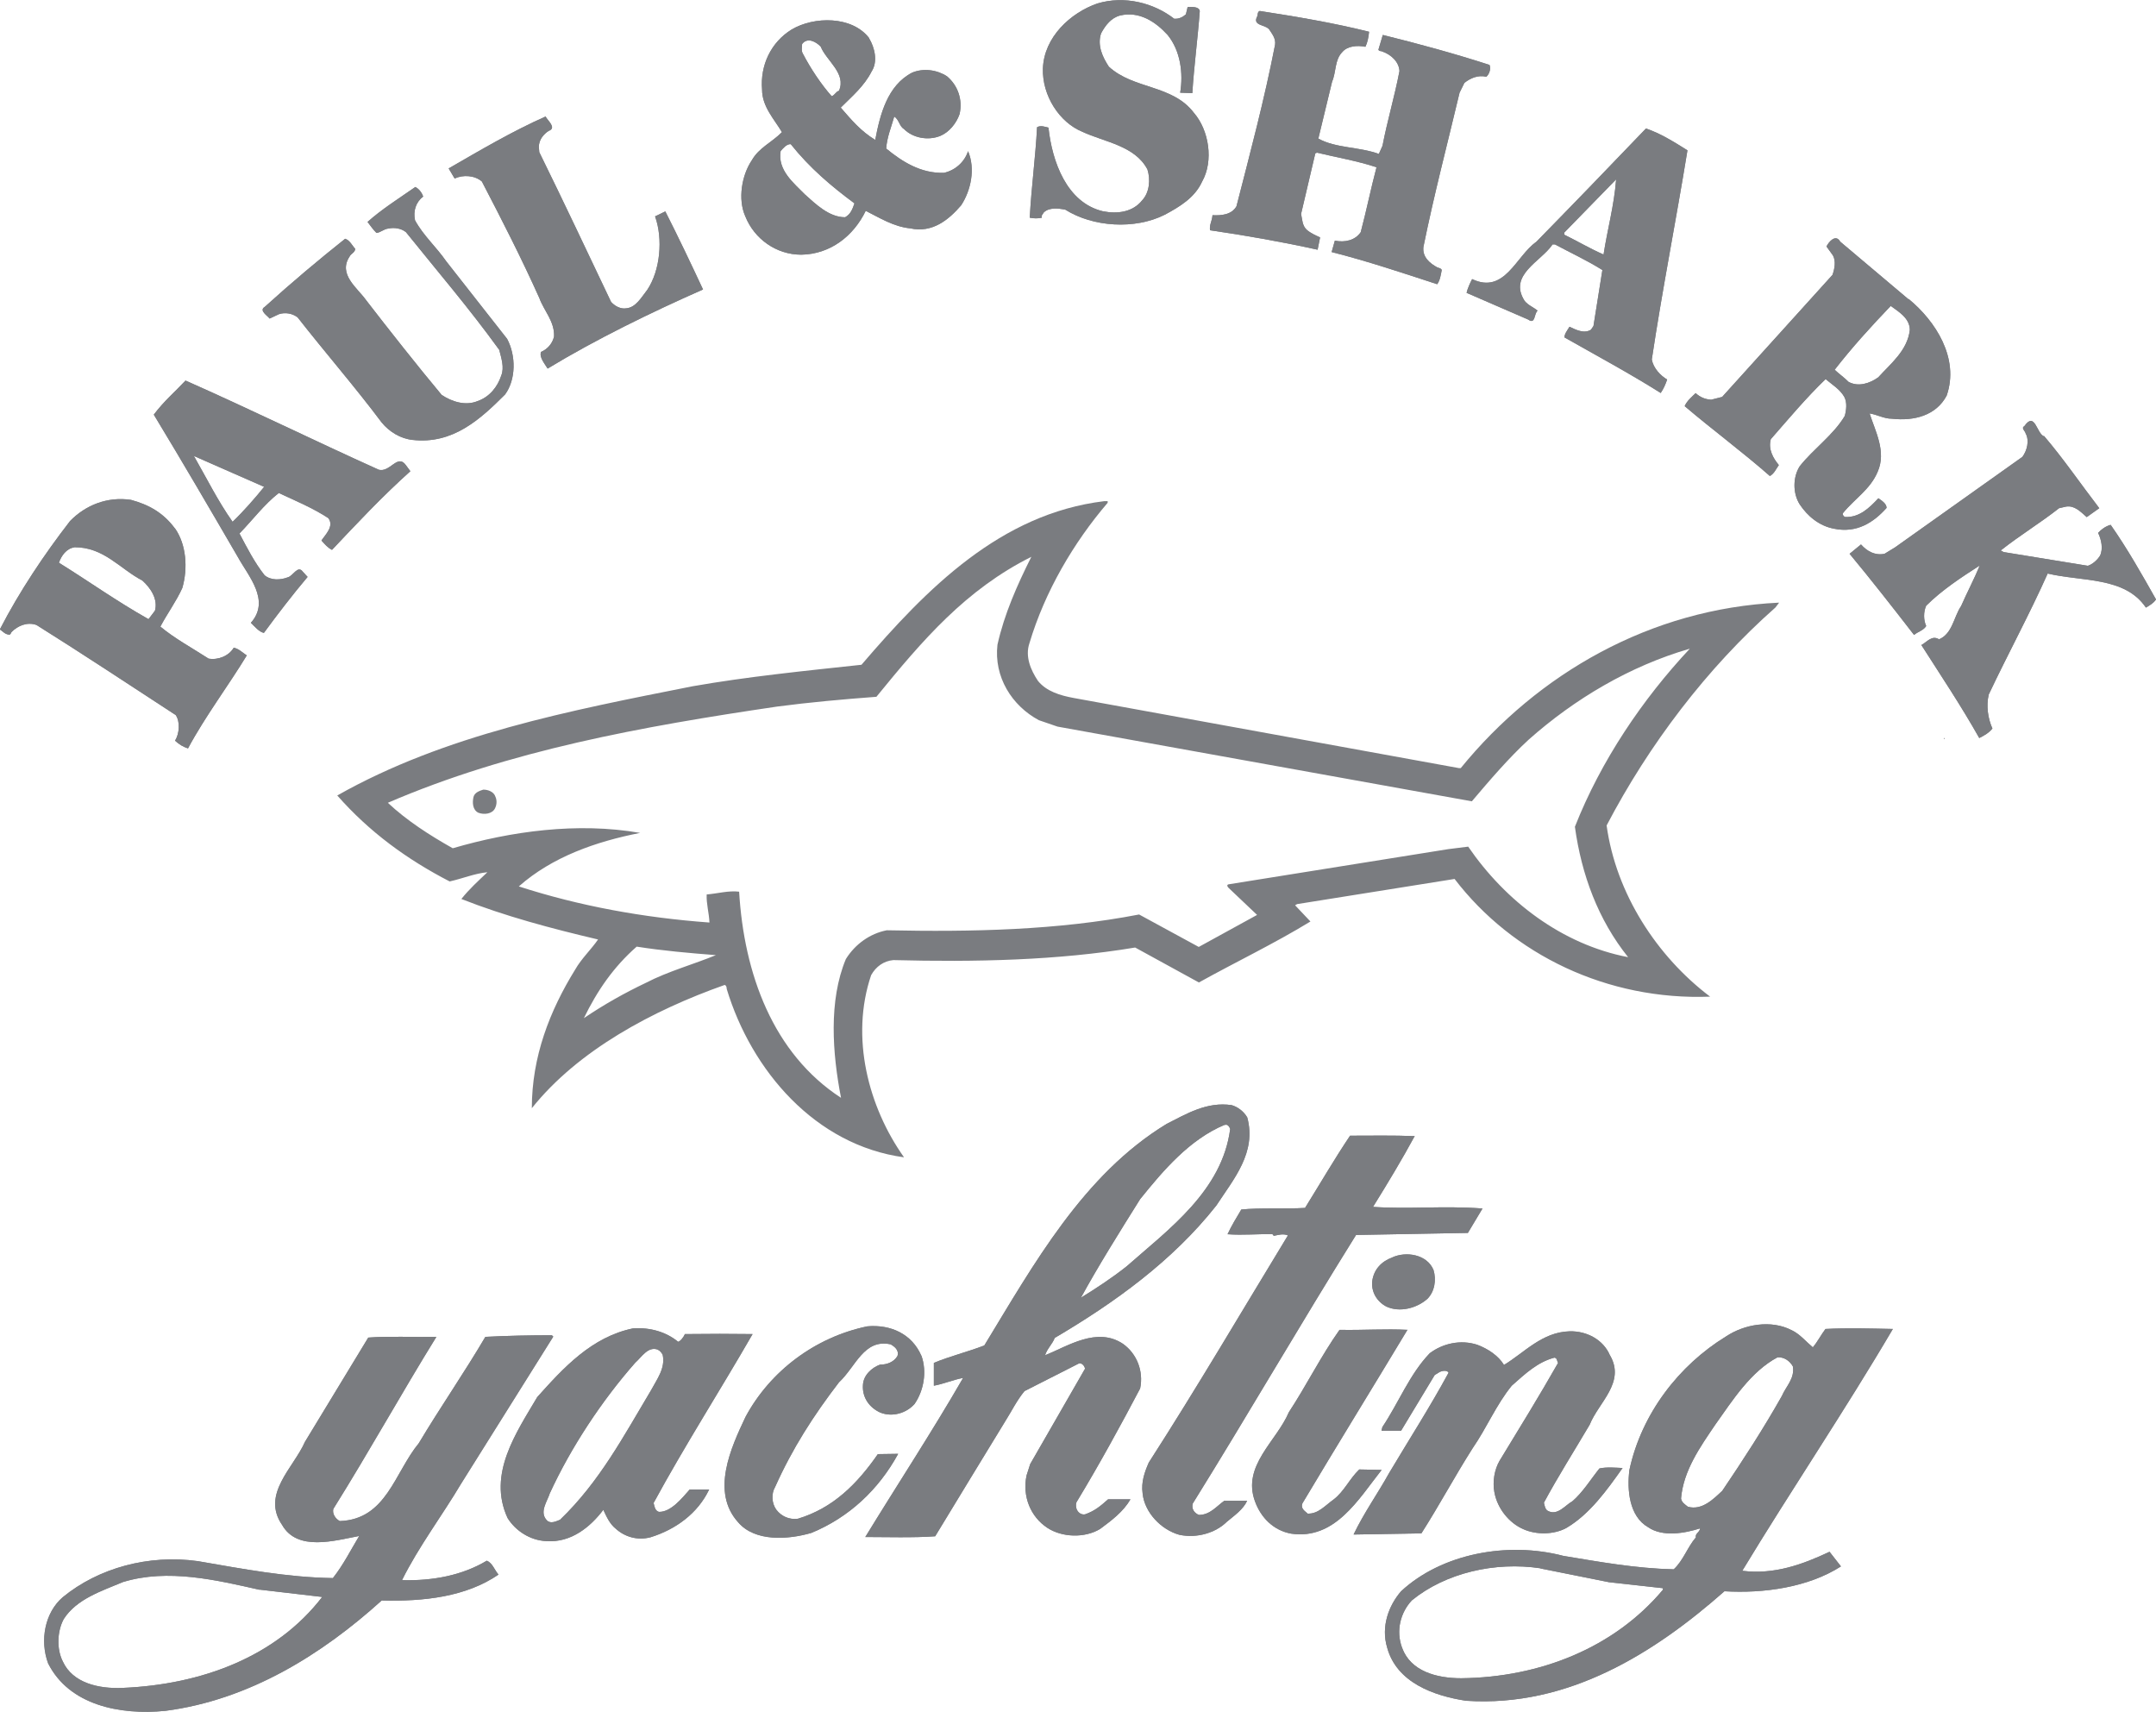 <svg xmlns="http://www.w3.org/2000/svg" id="Livello_2" viewBox="0 0 147.48 117.08"><defs><style>.cls-1{fill:#7a7c80;}</style></defs><g id="Livello_1-2"><path class="cls-1" d="m80.32,1.28c.31.03.59-.11.8-.3l.12-.5c.28,0,.78-.05.83.28-.14,1.89-.39,3.72-.51,5.61l-.83-.03c.22-1.33.02-2.87-.86-3.95-.83-.91-1.94-1.64-3.25-1.33-.61.16-1,.66-1.3,1.22-.28.83.11,1.64.53,2.28,1.69,1.56,4.35,1.22,5.82,3.16,1.03,1.19,1.36,3.28.56,4.7-.5,1.1-1.53,1.72-2.56,2.27-2.05,1.03-4.91.84-6.8-.35-.47-.09-1.1-.17-1.47.19-.05.11-.19.19-.13.36-.25.06-.56.06-.83,0,.11-2.08.39-4.11.5-6.19.25-.14.53-.03.78.03.25,2.33,1.25,5.13,3.72,5.72,1,.2,2.05.06,2.69-.75.5-.53.58-1.42.36-2.11-.86-1.63-2.91-1.86-4.46-2.58-1.56-.64-2.75-2.47-2.69-4.33.08-2.14,1.88-3.8,3.72-4.44,1.85-.56,3.86-.05,5.27,1.05h0Z"></path><path class="cls-1" d="m80.32,1.28c.31.03.59-.11.8-.3l.12-.5c.28,0,.78-.05.83.28-.14,1.89-.39,3.72-.51,5.61l-.83-.03c.22-1.33.02-2.87-.86-3.95-.83-.91-1.94-1.64-3.25-1.33-.61.16-1,.66-1.3,1.22-.28.83.11,1.64.53,2.28,1.69,1.56,4.35,1.22,5.82,3.16,1.03,1.19,1.36,3.28.56,4.7-.5,1.1-1.53,1.72-2.56,2.27-2.05,1.03-4.91.84-6.8-.35-.47-.09-1.1-.17-1.47.19-.05.11-.19.19-.13.36-.25.06-.56.06-.83,0,.11-2.08.39-4.11.5-6.19.25-.14.53-.03.78.03.25,2.33,1.25,5.13,3.72,5.72,1,.2,2.05.06,2.69-.75.5-.53.58-1.42.36-2.11-.86-1.63-2.91-1.86-4.46-2.58-1.56-.64-2.75-2.47-2.69-4.33.08-2.14,1.88-3.8,3.72-4.44,1.85-.56,3.86-.05,5.27,1.05h0Z"></path><path class="cls-1" d="m93.65,2.17c-.03.36-.11.75-.25,1.03-.56-.11-1.23-.06-1.58.36-.53.53-.41,1.36-.7,2.03l-.94,3.89c1.22.67,2.78.55,4.14,1.05l.25-.56c.33-1.72.83-3.38,1.16-5.11-.03-.63-.58-1.13-1.16-1.33-.09-.06-.22,0-.28-.13l.3-1.01c2.47.61,4.92,1.28,7.3,2.05.12.31-.05.67-.22.81-.58-.14-1.11.11-1.5.42l-.33.67c-.83,3.5-1.75,6.99-2.47,10.54-.09.7.44,1.14.97,1.42.11.03.25.06.28.17-.06.33-.12.72-.31.97-2.39-.78-4.77-1.58-7.22-2.2l.22-.78c.69.14,1.39-.02,1.77-.58.39-1.47.69-2.97,1.08-4.44-1.33-.44-2.72-.67-4.08-1l-.11.06-.97,4.13c.08.39.08.81.39,1.09.27.24.64.39.91.52l-.17.84c-2.41-.53-4.86-.97-7.36-1.33-.05-.4.14-.61.17-1.03.61.03,1.31-.03,1.64-.61.94-3.66,1.91-7.3,2.64-11.05.06-.42-.19-.72-.39-1.03-.25-.36-1.19-.25-.83-.91.05-.11,0-.31.17-.37,2.52.39,5.02.81,7.47,1.42h0Z"></path><path class="cls-1" d="m93.65,2.17c-.03.36-.11.75-.25,1.03-.56-.11-1.23-.06-1.58.36-.53.53-.41,1.36-.7,2.03l-.94,3.89c1.22.67,2.78.55,4.14,1.05l.25-.56c.33-1.72.83-3.38,1.16-5.11-.03-.63-.58-1.13-1.16-1.33-.09-.06-.22,0-.28-.13l.3-1.01c2.47.61,4.92,1.28,7.3,2.05.12.31-.05.67-.22.81-.58-.14-1.11.11-1.5.42l-.33.67c-.83,3.5-1.75,6.99-2.47,10.54-.09.7.44,1.14.97,1.42.11.03.25.06.28.17-.06.33-.12.72-.31.97-2.39-.78-4.77-1.58-7.22-2.2l.22-.78c.69.14,1.39-.02,1.77-.58.39-1.47.69-2.97,1.08-4.44-1.33-.44-2.72-.67-4.08-1l-.11.06-.97,4.13c.08.39.08.81.39,1.09.27.24.64.39.91.52l-.17.84c-2.41-.53-4.86-.97-7.36-1.33-.05-.4.14-.61.17-1.03.61.03,1.31-.03,1.64-.61.94-3.66,1.91-7.3,2.64-11.05.06-.42-.19-.72-.39-1.03-.25-.36-1.19-.25-.83-.91.05-.11,0-.31.17-.37,2.52.39,5.02.81,7.47,1.42h0Z"></path><path class="cls-1" d="m37.55,8.94c-.36.23-.69.61-.69,1.11l.03.36c1.67,3.39,3.28,6.82,4.91,10.24.27.3.67.5,1.03.44.67-.05,1.06-.78,1.45-1.27.89-1.34,1.08-3.48.53-5.02l.7-.34c.89,1.75,1.75,3.56,2.58,5.34-3.58,1.58-7.33,3.41-10.63,5.41-.2-.33-.59-.78-.45-1.14.45-.19.78-.58.89-1.05.05-1.03-.7-1.78-1-2.62-1.22-2.72-2.58-5.38-3.94-7.99-.5-.42-1.27-.47-1.86-.2l-.41-.69c2.17-1.25,4.33-2.53,6.63-3.55.14.28.75.75.25.97h0Z"></path><path class="cls-1" d="m37.55,8.94c-.36.23-.69.61-.69,1.11l.03.36c1.67,3.39,3.28,6.82,4.91,10.24.27.3.67.5,1.03.44.67-.05,1.06-.78,1.45-1.27.89-1.34,1.08-3.48.53-5.02l.7-.34c.89,1.75,1.75,3.56,2.58,5.34-3.58,1.58-7.33,3.41-10.63,5.41-.2-.33-.59-.78-.45-1.14.45-.19.78-.58.89-1.05.05-1.03-.7-1.78-1-2.62-1.22-2.72-2.58-5.38-3.94-7.99-.5-.42-1.27-.47-1.86-.2l-.41-.69c2.17-1.25,4.33-2.53,6.63-3.55.14.28.75.75.25.97h0Z"></path><path class="cls-1" d="m53.4,10.33c-.23,1.31.91,2.2,1.66,2.97.72.64,1.64,1.56,2.75,1.56.39-.22.5-.56.64-.95-1.58-1.17-3.05-2.41-4.36-4.05-.28-.02-.52.28-.69.47h0Zm1.47-7.3c-.02.2-.06.47.05.64.53,1.02,1.25,2.1,1.97,2.91.23-.08.28-.31.5-.37.52-1.19-.86-2.05-1.25-3.02-.31-.33-.91-.67-1.28-.17h0Zm4.58-.41c.39.64.61,1.61.17,2.27-.5,1-1.36,1.72-2.11,2.47.75.86,1.36,1.6,2.36,2.21.33-1.74.83-3.72,2.52-4.6.78-.33,1.72-.19,2.39.25.75.63,1.08,1.61.86,2.58-.22.64-.72,1.25-1.33,1.5-.83.33-1.86.14-2.47-.47-.33-.2-.33-.64-.67-.86-.2.72-.5,1.42-.55,2.19,1.08.89,2.38,1.72,3.96,1.66.75-.17,1.39-.72,1.64-1.48.51,1.2.2,2.67-.47,3.7-.86,1-1.97,1.91-3.48,1.58-1.13-.11-2.1-.72-3.05-1.2-.83,1.72-2.42,2.97-4.41,3-1.72,0-3.22-1.09-3.83-2.63-.52-1.17-.24-2.81.45-3.83.5-.87,1.33-1.19,2.06-1.92-.53-.89-1.36-1.75-1.36-2.91-.14-1.67.61-3.24,2.02-4.11,1.53-.91,4.13-.94,5.3.58h0Z"></path><path class="cls-1" d="m53.4,10.33c-.23,1.31.91,2.2,1.66,2.97.72.64,1.64,1.56,2.75,1.56.39-.22.5-.56.64-.95-1.58-1.17-3.05-2.41-4.36-4.05-.28-.02-.52.28-.69.47h0Zm1.47-7.3c-.02.2-.06.47.05.64.53,1.02,1.25,2.1,1.97,2.91.23-.08.28-.31.5-.37.52-1.19-.86-2.05-1.25-3.02-.31-.33-.91-.67-1.28-.17h0Zm4.58-.41c.39.64.61,1.61.17,2.27-.5,1-1.36,1.72-2.11,2.47.75.86,1.36,1.6,2.36,2.21.33-1.74.83-3.72,2.52-4.6.78-.33,1.72-.19,2.39.25.75.63,1.08,1.61.86,2.58-.22.64-.72,1.25-1.33,1.5-.83.33-1.86.14-2.47-.47-.33-.2-.33-.64-.67-.86-.2.72-.5,1.42-.55,2.19,1.08.89,2.38,1.72,3.96,1.66.75-.17,1.39-.72,1.64-1.48.51,1.2.2,2.67-.47,3.7-.86,1-1.97,1.91-3.48,1.58-1.13-.11-2.1-.72-3.05-1.2-.83,1.72-2.42,2.97-4.41,3-1.72,0-3.22-1.09-3.83-2.63-.52-1.17-.24-2.81.45-3.83.5-.87,1.33-1.19,2.06-1.92-.53-.89-1.36-1.75-1.36-2.91-.14-1.67.61-3.24,2.02-4.11,1.53-.91,4.13-.94,5.3.58h0Z"></path><path class="cls-1" d="m110.55,12.27l-3.55,3.64v.14c.89.44,1.8.97,2.69,1.36.27-1.75.72-3.33.86-5.14h0Zm4.88-1.99c-.78,4.8-1.72,9.52-2.44,14.31.11.59.58,1.09,1.05,1.37-.11.33-.25.64-.44.92-2.16-1.36-4.38-2.55-6.58-3.8-.02-.22.2-.5.34-.73.43.2,1,.5,1.47.2l.17-.25.61-3.83c-1.05-.66-2.16-1.17-3.24-1.75h-.17c-.78,1.17-3.05,2.08-1.91,3.86.25.31.59.42.89.67-.25.19-.14.97-.64.61l-4.22-1.83c.06-.27.23-.66.38-.94,2.23,1.06,3-1.58,4.39-2.55,2.48-2.53,5.03-5.17,7.5-7.75.99.33,1.96.94,2.85,1.5h0Z"></path><path class="cls-1" d="m110.55,12.27l-3.55,3.64v.14c.89.44,1.8.97,2.69,1.36.27-1.75.72-3.33.86-5.14h0Zm4.88-1.99c-.78,4.8-1.72,9.52-2.44,14.31.11.59.58,1.09,1.05,1.37-.11.33-.25.64-.44.92-2.16-1.36-4.38-2.55-6.58-3.8-.02-.22.2-.5.34-.73.43.2,1,.5,1.47.2l.17-.25.61-3.83c-1.05-.66-2.16-1.17-3.24-1.75h-.17c-.78,1.17-3.05,2.08-1.91,3.86.25.31.59.42.89.67-.25.19-.14.97-.64.61l-4.22-1.83c.06-.27.23-.66.38-.94,2.23,1.06,3-1.58,4.39-2.55,2.48-2.53,5.03-5.17,7.5-7.75.99.33,1.96.94,2.85,1.5h0Z"></path><path class="cls-1" d="m28.95,13.44c-.5.38-.7.99-.56,1.63.58,1.06,1.44,1.8,2.14,2.81l4.16,5.3c.61,1.14.61,2.78-.14,3.8-1.72,1.72-3.58,3.42-6.33,3.11-.83-.09-1.58-.55-2.11-1.19-1.81-2.42-3.89-4.81-5.75-7.19-.36-.28-.86-.36-1.28-.22l-.64.3c-.13-.19-.75-.55-.33-.8,1.83-1.66,3.69-3.22,5.5-4.66.33.11.5.5.69.69-.03.27-.28.31-.39.53-.8,1.22.53,2.13,1.14,2.99,1.52,1.97,3.53,4.52,5.16,6.47.7.47,1.64.77,2.47.42.81-.28,1.36-.98,1.61-1.75.22-.55,0-1.19-.14-1.75-2.11-2.91-4.08-5.19-6.38-8.05-.33-.27-.81-.33-1.19-.25-.33.03-.55.28-.83.3-.25-.25-.39-.47-.61-.75,1-.89,2.11-1.58,3.27-2.39.22.11.44.36.53.64h0Z"></path><path class="cls-1" d="m28.95,13.44c-.5.38-.7.99-.56,1.63.58,1.06,1.44,1.8,2.14,2.81l4.16,5.3c.61,1.14.61,2.78-.14,3.8-1.72,1.72-3.58,3.42-6.33,3.11-.83-.09-1.58-.55-2.11-1.19-1.81-2.42-3.89-4.81-5.75-7.19-.36-.28-.86-.36-1.28-.22l-.64.3c-.13-.19-.75-.55-.33-.8,1.83-1.66,3.69-3.22,5.5-4.66.33.11.5.5.69.69-.03.27-.28.31-.39.53-.8,1.22.53,2.13,1.14,2.99,1.52,1.97,3.53,4.52,5.16,6.47.7.47,1.64.77,2.47.42.81-.28,1.36-.98,1.61-1.75.22-.55,0-1.19-.14-1.75-2.11-2.91-4.08-5.19-6.38-8.05-.33-.27-.81-.33-1.19-.25-.33.03-.55.28-.83.3-.25-.25-.39-.47-.61-.75,1-.89,2.11-1.58,3.27-2.39.22.11.44.36.53.64h0Z"></path><path class="cls-1" d="m129.33,20.93c-1.35,1.41-2.64,2.83-3.83,4.36.28.27.69.56.95.83.67.36,1.44.11,2.03-.31.83-.92,2-1.83,2.16-3.24,0-.81-.77-1.25-1.3-1.64h0Zm1.23-.48c1.83,1.5,3.49,4.05,2.6,6.61-.72,1.36-2.22,1.75-3.74,1.58-.56,0-1-.28-1.53-.36.39,1.23,1.16,2.61.55,3.99-.5,1.2-1.59,1.86-2.36,2.81-.08.11.03.22.11.28,1,.06,1.7-.64,2.3-1.28.22.16.56.36.56.66-.89,1-2.05,1.75-3.61,1.42-1-.19-1.8-.86-2.33-1.66-.48-.75-.48-1.86,0-2.61.94-1.19,2.3-2.13,3.08-3.44.11-.41.17-.92-.03-1.3-.3-.53-.86-.86-1.28-1.22-1.33,1.28-2.56,2.75-3.75,4.11-.19.7.17,1.31.55,1.77-.22.31-.3.56-.61.75-1.89-1.66-3.89-3.13-5.83-4.78.14-.35.51-.66.75-.89.31.28.64.42,1.06.45l.75-.19,7.55-8.35c.14-.39.25-.94.03-1.33l-.44-.61c.14-.3.63-.89.94-.33l4.67,3.94h0Z"></path><path class="cls-1" d="m129.33,20.93c-1.35,1.41-2.64,2.83-3.83,4.36.28.27.69.56.95.83.67.36,1.44.11,2.03-.31.83-.92,2-1.83,2.16-3.24,0-.81-.77-1.25-1.3-1.64h0Zm1.23-.48c1.83,1.5,3.49,4.05,2.6,6.61-.72,1.36-2.22,1.75-3.74,1.58-.56,0-1-.28-1.53-.36.39,1.23,1.16,2.61.55,3.99-.5,1.2-1.59,1.86-2.36,2.81-.08.11.03.22.11.28,1,.06,1.7-.64,2.3-1.28.22.16.56.36.56.66-.89,1-2.05,1.75-3.61,1.42-1-.19-1.8-.86-2.33-1.66-.48-.75-.48-1.86,0-2.61.94-1.19,2.3-2.13,3.08-3.44.11-.41.17-.92-.03-1.3-.3-.53-.86-.86-1.28-1.22-1.33,1.28-2.56,2.75-3.75,4.11-.19.7.17,1.31.55,1.77-.22.31-.3.56-.61.75-1.89-1.66-3.89-3.13-5.83-4.78.14-.35.51-.66.75-.89.31.28.64.42,1.06.45l.75-.19,7.55-8.35c.14-.39.25-.94.03-1.33l-.44-.61c.14-.3.63-.89.94-.33l4.67,3.94h0Z"></path><path class="cls-1" d="m139.82,29.82c1.31,1.53,2.5,3.27,3.78,4.94l-.86.61c-.44-.39-.84-.81-1.41-.72l-.48.11c-1.27,1-2.69,1.86-3.99,2.89l.19.11,5.77.94c.33-.11.64-.39.83-.69.23-.47.09-1.11-.13-1.56.19-.22.53-.47.86-.55,1.16,1.66,2.13,3.38,3.1,5.1-.17.26-.41.39-.69.56-1.44-2.13-4.38-1.77-6.72-2.33-1.25,2.8-2.72,5.5-4.03,8.27-.19.78-.05,1.67.25,2.33-.25.31-.55.47-.9.65-1.24-2.2-2.63-4.28-3.96-6.36.38-.2.72-.7,1.21-.39.92-.39,1-1.53,1.51-2.28.41-.94.89-1.83,1.27-2.77-1.21.78-2.58,1.67-3.66,2.75-.19.42-.19.97,0,1.39-.19.31-.58.39-.83.61-1.44-1.86-2.94-3.78-4.41-5.55l.78-.64c.42.47.95.77,1.61.64l.72-.44,8.71-6.19c.31-.41.5-1.11.22-1.61-.03-.16-.33-.36-.08-.5.72-1.02.83.5,1.33.7h0Z"></path><path class="cls-1" d="m139.82,29.82c1.31,1.53,2.5,3.27,3.78,4.94l-.86.61c-.44-.39-.84-.81-1.41-.72l-.48.11c-1.27,1-2.69,1.86-3.99,2.89l.19.11,5.77.94c.33-.11.64-.39.83-.69.23-.47.09-1.11-.13-1.56.19-.22.53-.47.86-.55,1.16,1.66,2.13,3.38,3.1,5.1-.17.26-.41.39-.69.56-1.44-2.13-4.38-1.77-6.72-2.33-1.25,2.8-2.72,5.5-4.03,8.27-.19.78-.05,1.67.25,2.33-.25.31-.55.47-.9.65-1.24-2.2-2.63-4.28-3.96-6.36.38-.2.72-.7,1.21-.39.92-.39,1-1.53,1.51-2.28.41-.94.89-1.83,1.27-2.77-1.21.78-2.58,1.67-3.66,2.75-.19.42-.19.97,0,1.39-.19.31-.58.39-.83.61-1.44-1.86-2.94-3.78-4.41-5.55l.78-.64c.42.47.95.77,1.61.64l.72-.44,8.71-6.19c.31-.41.5-1.11.22-1.61-.03-.16-.33-.36-.08-.5.72-1.02.83.5,1.33.7h0Z"></path><path class="cls-1" d="m13.27,31.2c.86,1.5,1.64,3.08,2.64,4.49.78-.75,1.5-1.58,2.16-2.39l-4.8-2.11h0Zm12.6.92c.81.25,1.31-1.11,1.89-.31l.31.42c-1.92,1.72-3.69,3.61-5.36,5.38-.31-.16-.47-.36-.72-.64.25-.39.89-.97.47-1.53-1.05-.69-2.25-1.19-3.39-1.72-1.02.8-1.8,1.86-2.69,2.77.52.98,1.02,1.97,1.72,2.86.44.36,1.08.33,1.58.14.36-.08.69-.86,1.03-.39l.33.36c-1.03,1.22-2.05,2.55-2.99,3.83-.34-.08-.61-.42-.89-.69,1.36-1.53-.17-3.19-.89-4.5-1.92-3.3-3.78-6.49-5.75-9.74.69-.92,1.45-1.56,2.17-2.33,4.39,1.94,8.74,4.08,13.18,6.08h0Z"></path><path class="cls-1" d="m13.27,31.2c.86,1.5,1.64,3.08,2.64,4.49.78-.75,1.5-1.58,2.16-2.39l-4.8-2.11h0Zm12.6.92c.81.25,1.31-1.11,1.89-.31l.31.42c-1.92,1.72-3.69,3.61-5.36,5.38-.31-.16-.47-.36-.72-.64.25-.39.89-.97.47-1.53-1.05-.69-2.25-1.19-3.39-1.72-1.02.8-1.8,1.86-2.69,2.77.52.98,1.02,1.97,1.72,2.86.44.36,1.08.33,1.58.14.36-.08.69-.86,1.03-.39l.33.36c-1.03,1.22-2.05,2.55-2.99,3.83-.34-.08-.61-.42-.89-.69,1.36-1.53-.17-3.19-.89-4.5-1.92-3.3-3.78-6.49-5.75-9.74.69-.92,1.45-1.56,2.17-2.33,4.39,1.94,8.74,4.08,13.18,6.08h0Z"></path><path class="cls-1" d="m5.08,37.44c-.55.08-.89.59-1.05,1.05,1.97,1.22,3.94,2.63,6.13,3.86l.44-.58c.22-.79-.3-1.56-.86-2.06-1.55-.81-2.64-2.3-4.67-2.28h0Zm6.89-1.3c.78,1.11.89,2.74.5,4.08-.41.91-1.05,1.78-1.5,2.64,1,.83,2.14,1.44,3.3,2.19.67.11,1.39-.19,1.72-.75.36.09.55.3.89.53-1.25,2.06-2.86,4.19-4.02,6.36-.33-.11-.58-.25-.89-.53.31-.47.36-1.31.05-1.75-3.19-2.08-6.33-4.16-9.52-6.16-.64-.23-1.28.05-1.7.47-.06.05-.06.19-.17.19-.3-.03-.39-.19-.64-.36,1.33-2.58,3.02-5.11,4.8-7.41,1.06-1.09,2.55-1.69,4.17-1.45,1.22.33,2.22.89,3,1.95h0Z"></path><path class="cls-1" d="m5.08,37.44c-.55.08-.89.59-1.05,1.05,1.97,1.22,3.94,2.63,6.13,3.86l.44-.58c.22-.79-.3-1.56-.86-2.06-1.55-.81-2.64-2.3-4.67-2.28h0Zm6.89-1.3c.78,1.11.89,2.74.5,4.08-.41.91-1.05,1.78-1.5,2.64,1,.83,2.14,1.44,3.3,2.19.67.11,1.39-.19,1.72-.75.36.09.55.3.89.53-1.25,2.06-2.86,4.19-4.02,6.36-.33-.11-.58-.25-.89-.53.31-.47.36-1.31.05-1.75-3.19-2.08-6.33-4.16-9.52-6.16-.64-.23-1.28.05-1.7.47-.06.05-.06.19-.17.19-.3-.03-.39-.19-.64-.36,1.33-2.58,3.02-5.11,4.8-7.41,1.06-1.09,2.55-1.69,4.17-1.45,1.22.33,2.22.89,3,1.95h0Z"></path><path class="cls-1" d="m133.04,50.54h-.08l.05-.08s.02.05.02.08h0Z"></path><path class="cls-1" d="m43.55,64.75c-1.58,1.39-2.69,3-3.61,4.89,1.39-.94,2.78-1.72,4.25-2.42,1.5-.78,3.31-1.28,4.78-1.89-1.81-.14-3.64-.3-5.41-.58h0Zm27.01-26.67c-4.5,2.25-7.44,5.69-10.61,9.58-2.28.17-4.61.38-6.8.67-9.22,1.36-18.32,3-26.62,6.58,1.3,1.22,2.86,2.22,4.44,3.11,3.97-1.16,8.52-1.8,12.82-1.05-3.02.59-6.02,1.64-8.3,3.66,4.14,1.34,8.52,2.14,13.04,2.47-.03-.67-.22-1.28-.19-1.92.75-.06,1.5-.28,2.22-.19.33,5.6,2.31,11.07,6.97,14.1-.59-3.03-.86-6.64.33-9.49.64-1.03,1.66-1.75,2.8-1.97,5.83.12,11.68,0,17.26-1.08l4.08,2.22,3.99-2.19-1.94-1.84c-.06-.06-.17-.19-.03-.25l15.05-2.41,1.36-.17c2.55,3.72,6.41,6.69,10.94,7.56-2.05-2.56-3.19-5.64-3.64-8.92,1.78-4.52,4.63-8.73,7.86-12.18-4.11,1.19-7.89,3.44-11.02,6.22-1.36,1.25-2.66,2.77-3.89,4.22l-28.34-5.11-1.28-.44c-1.86-1-3.08-2.97-2.83-5.16.47-2.11,1.35-4.08,2.31-6h0Zm5.21-3.69c-2.33,2.72-4.3,6.08-5.35,9.6-.31.91.08,1.83.58,2.58.58.72,1.52,1,2.44,1.17l26.37,4.8h.11c5.27-6.47,12.99-10.91,21.78-11.32l-.25.33c-4.69,4.14-8.66,9.39-11.55,14.91.64,4.66,3.44,8.96,7.08,11.71-7.02.27-13.51-2.86-17.48-8.05l-10.77,1.72-.14.08,1.05,1.11c-2.47,1.51-5.13,2.78-7.63,4.17l-4.36-2.39c-5.33.89-10.95,1-16.54.86-.66.06-1.19.44-1.52,1.03-1.44,4.25-.19,9.02,2.25,12.46-6.08-.83-10.44-5.94-12.13-11.52,0-.11-.03-.24-.14-.27-4.92,1.74-10.02,4.46-13.19,8.43,0-3.52,1.22-6.66,2.97-9.49.42-.74,1.11-1.39,1.56-2.05-3.19-.75-6.36-1.59-9.35-2.77.53-.67,1.14-1.22,1.78-1.83-.86.08-1.72.44-2.58.63-2.91-1.5-5.49-3.38-7.69-5.88,7.36-4.16,15.88-5.8,24.31-7.47,3.75-.66,7.66-1.05,11.55-1.47,4.47-5.22,9.51-10.33,16.6-11.19h.24v.11h0Z"></path><path class="cls-1" d="m83.76,76.94c-2.38,1-4.16,3.08-5.77,5.08-1.41,2.25-2.85,4.55-4.05,6.74,1-.61,2.14-1.36,3.11-2.13,2.91-2.56,6.55-5.19,7.1-9.41-.05-.14-.17-.36-.39-.27h0Zm1.56-.5c.64,2.39-.92,4.19-2.12,6.02-3,3.8-6.99,6.66-11.05,9.05-.16.42-.55.78-.66,1.19,1.56-.63,3.55-1.97,5.33-.78.94.67,1.42,1.86,1.17,3.05-1.36,2.58-2.77,5.16-4.3,7.69-.11.14-.11.36-.05.55.08.22.3.42.58.37.66-.23,1.05-.56,1.58-1.03h1.53c-.5.86-1.3,1.45-2.08,2.03-1.06.64-2.61.58-3.61-.08-1.14-.75-1.72-2.14-1.42-3.58l.25-.78,3.75-6.52c-.03-.2-.23-.42-.42-.36l-3.72,1.89c-.53.64-.89,1.39-1.31,2.05-1.61,2.64-3.22,5.27-4.8,7.88-1.44.11-3.41.05-4.78.05,2.17-3.55,4.58-7.22,6.69-10.88-.64.11-1.36.42-2,.53v-1.56c1.08-.45,2.3-.75,3.45-1.19,3.38-5.55,6.77-11.69,12.48-15.16,1.36-.69,2.75-1.53,4.44-1.28.44.13.83.44,1.06.83h0Z"></path><path class="cls-1" d="m83.76,76.94c-2.38,1-4.16,3.08-5.77,5.08-1.41,2.25-2.85,4.55-4.05,6.74,1-.61,2.14-1.36,3.11-2.13,2.91-2.56,6.55-5.19,7.1-9.41-.05-.14-.17-.36-.39-.27h0Zm1.56-.5c.64,2.39-.92,4.19-2.12,6.02-3,3.8-6.99,6.66-11.05,9.05-.16.42-.55.78-.66,1.19,1.56-.63,3.55-1.97,5.33-.78.94.67,1.42,1.86,1.17,3.05-1.36,2.58-2.77,5.16-4.3,7.69-.11.14-.11.36-.05.55.08.22.3.42.58.37.66-.23,1.05-.56,1.58-1.03h1.53c-.5.86-1.3,1.45-2.08,2.03-1.06.64-2.61.58-3.61-.08-1.14-.75-1.72-2.14-1.42-3.58l.25-.78,3.75-6.52c-.03-.2-.23-.42-.42-.36l-3.72,1.89c-.53.64-.89,1.39-1.31,2.05-1.61,2.64-3.22,5.27-4.8,7.88-1.44.11-3.41.05-4.78.05,2.17-3.55,4.58-7.22,6.69-10.88-.64.11-1.36.42-2,.53v-1.56c1.08-.45,2.3-.75,3.45-1.19,3.38-5.55,6.77-11.69,12.48-15.16,1.36-.69,2.75-1.53,4.44-1.28.44.13.83.44,1.06.83h0Z"></path><path class="cls-1" d="m96.78,77.69c-.86,1.59-1.86,3.25-2.86,4.86,2.47.17,4.77-.09,7.49.11l-1,1.67-7.65.14c-3.81,6.1-7.39,12.29-11.17,18.37-.11.39.14.67.42.78.77,0,1.22-.61,1.74-.97h1.56c-.27.6-.89,1.02-1.39,1.44-.77.76-2.05,1.14-3.24.89-1.25-.34-2.39-1.53-2.52-2.83-.11-.78.14-1.47.42-2.11,3.3-5.13,6.41-10.43,9.52-15.54-.33-.14-.66-.03-.97.03l-.08-.11c-1-.03-1.99.08-3.08,0,.27-.58.61-1.14.94-1.69,1.25-.13,3.08-.03,4.36-.11,1.02-1.64,2-3.33,3.08-4.94,1.47,0,2.96-.03,4.44.03h0Z"></path><path class="cls-1" d="m96.78,77.69c-.86,1.59-1.86,3.25-2.86,4.86,2.47.17,4.77-.09,7.49.11l-1,1.67-7.65.14c-3.81,6.1-7.39,12.29-11.17,18.37-.11.39.14.67.42.78.77,0,1.22-.61,1.74-.97h1.56c-.27.6-.89,1.02-1.39,1.44-.77.76-2.05,1.14-3.24.89-1.25-.34-2.39-1.53-2.52-2.83-.11-.78.14-1.47.42-2.11,3.3-5.13,6.41-10.43,9.52-15.54-.33-.14-.66-.03-.97.03l-.08-.11c-1-.03-1.99.08-3.08,0,.27-.58.61-1.14.94-1.69,1.25-.13,3.08-.03,4.36-.11,1.02-1.64,2-3.33,3.08-4.94,1.47,0,2.96-.03,4.44.03h0Z"></path><path class="cls-1" d="m98.06,86.87c.2.67.08,1.47-.42,1.97-.72.64-1.89.95-2.8.53-.64-.33-1.06-1-.97-1.76.11-.77.61-1.32,1.36-1.6.94-.44,2.39-.22,2.83.86h0Z"></path><path class="cls-1" d="m98.06,86.87c.2.67.08,1.47-.42,1.97-.72.64-1.89.95-2.8.53-.64-.33-1.06-1-.97-1.76.11-.77.61-1.32,1.36-1.6.94-.44,2.39-.22,2.83.86h0Z"></path><path class="cls-1" d="m63.03,92.73c.39,1.09.16,2.39-.47,3.3-.55.62-1.5.92-2.34.59-.75-.34-1.25-1.03-1.19-1.89.03-.67.61-1.19,1.17-1.39.47,0,.94-.17,1.19-.59.13-.41-.22-.66-.47-.8-1.83-.39-2.37,1.52-3.53,2.6-1.75,2.28-3.19,4.53-4.36,7.14-.28.47-.25,1.13.08,1.58.34.44.87.69,1.47.61,2.42-.73,4.06-2.39,5.47-4.42l1.39-.02c-1.33,2.44-3.36,4.35-5.94,5.41-1.61.47-3.86.61-5-.72-1.89-2.08-.5-5.11.5-7.22,1.69-3.14,4.77-5.45,8.33-6.19,1.61-.14,3.05.53,3.69,2h0Z"></path><path class="cls-1" d="m63.03,92.73c.39,1.09.16,2.39-.47,3.3-.55.62-1.5.92-2.34.59-.75-.34-1.25-1.03-1.19-1.89.03-.67.61-1.19,1.17-1.39.47,0,.94-.17,1.19-.59.13-.41-.22-.66-.47-.8-1.83-.39-2.37,1.52-3.53,2.6-1.75,2.28-3.19,4.53-4.36,7.14-.28.47-.25,1.13.08,1.58.34.44.87.69,1.47.61,2.42-.73,4.06-2.39,5.47-4.42l1.39-.02c-1.33,2.44-3.36,4.35-5.94,5.41-1.61.47-3.86.61-5-.72-1.89-2.08-.5-5.11.5-7.22,1.69-3.14,4.77-5.45,8.33-6.19,1.61-.14,3.05.53,3.69,2h0Z"></path><path class="cls-1" d="m96.28,90.95c-2.39,3.97-4.86,7.97-7.19,11.88-.14.37.19.53.36.7.72.03,1.19-.55,1.78-.97.72-.55,1.08-1.41,1.75-2.05l1.53.03c-1.58,2-3.19,4.8-6.19,4.36-1.2-.22-2.06-1.08-2.47-2.2-.91-2.44,1.48-4.13,2.31-6.1,1.22-1.86,2.19-3.83,3.47-5.64,1.72.03,3.08-.08,4.66,0h0Z"></path><path class="cls-1" d="m96.28,90.95c-2.39,3.97-4.86,7.97-7.19,11.88-.14.37.19.53.36.7.72.03,1.19-.55,1.78-.97.72-.55,1.08-1.41,1.75-2.05l1.53.03c-1.58,2-3.19,4.8-6.19,4.36-1.2-.22-2.06-1.08-2.47-2.2-.91-2.44,1.48-4.13,2.31-6.1,1.22-1.86,2.19-3.83,3.47-5.64,1.72.03,3.08-.08,4.66,0h0Z"></path><path class="cls-1" d="m110.13,92.7c1.08,1.86-.78,3.22-1.39,4.75-1.05,1.78-2.16,3.53-3.13,5.33.05.2.08.44.25.55.67.39,1.22-.39,1.69-.64.72-.61,1.27-1.52,1.86-2.25.52-.11,1.08-.05,1.58-.03-1.06,1.5-2.25,3.17-3.86,4.11-.84.45-2.03.47-2.91.08-.97-.41-1.8-1.41-2-2.55-.13-.69,0-1.53.36-2.14,1.39-2.28,2.72-4.44,4-6.69-.08-.11-.05-.33-.25-.36-1.16.31-1.97,1.08-2.92,1.92-1.08,1.33-1.69,2.85-2.69,4.3-1.22,1.92-2.27,3.89-3.49,5.8l-4.64.08c.72-1.5,1.64-2.78,2.44-4.22,1.37-2.3,2.78-4.49,4.06-6.85-.11-.2-.45-.12-.59-.06l-.36.22-2.3,3.81h-1.34l.06-.25c1.11-1.66,1.86-3.61,3.24-5.05.89-.67,2.11-.95,3.25-.58.72.27,1.44.74,1.83,1.38,1.38-.83,2.6-2.25,4.49-2.3,1.19-.03,2.31.59,2.75,1.63h0Z"></path><path class="cls-1" d="m110.13,92.7c1.08,1.86-.78,3.22-1.39,4.75-1.05,1.78-2.16,3.53-3.13,5.33.05.2.08.44.25.55.67.39,1.22-.39,1.69-.64.72-.61,1.27-1.52,1.86-2.25.52-.11,1.08-.05,1.58-.03-1.06,1.5-2.25,3.17-3.86,4.11-.84.45-2.03.47-2.91.08-.97-.41-1.8-1.41-2-2.55-.13-.69,0-1.53.36-2.14,1.39-2.28,2.72-4.44,4-6.69-.08-.11-.05-.33-.25-.36-1.16.31-1.97,1.08-2.92,1.92-1.08,1.33-1.69,2.85-2.69,4.3-1.22,1.92-2.27,3.89-3.49,5.8l-4.64.08c.72-1.5,1.64-2.78,2.44-4.22,1.37-2.3,2.78-4.49,4.06-6.85-.11-.2-.45-.12-.59-.06l-.36.22-2.3,3.81h-1.34l.06-.25c1.11-1.66,1.86-3.61,3.24-5.05.89-.67,2.11-.95,3.25-.58.72.27,1.44.74,1.83,1.38,1.38-.83,2.6-2.25,4.49-2.3,1.19-.03,2.31.59,2.75,1.63h0Z"></path><path class="cls-1" d="m44.99,92.31c-.67-.24-1.11.53-1.53.89-2.3,2.61-4.41,5.81-5.85,8.94-.17.55-.75,1.3-.19,1.86.25.25.64.05.89-.05,2.69-2.58,4.35-5.72,6.22-8.85.42-.78,1-1.53.8-2.44-.08-.14-.19-.28-.33-.34h0Zm1.39-.53c.16-.03.39-.33.47-.53,1.53-.02,3.28-.02,4.63,0-2.24,3.89-4.63,7.61-6.77,11.55.05.19.08.53.36.61.83.03,1.61-.97,2.11-1.53h1.33c-.78,1.64-2.3,2.74-4.02,3.27-.89.23-1.75-.03-2.36-.58-.42-.33-.64-.83-.86-1.3-.86,1.14-2.19,2.27-3.91,2.14-1.11-.05-2.11-.72-2.64-1.58-1.39-3,.61-5.86,2.03-8.27,1.8-2.01,3.72-4.11,6.55-4.7,1.19-.08,2.28.25,3.09.92h0Z"></path><path class="cls-1" d="m44.99,92.31c-.67-.24-1.11.53-1.53.89-2.3,2.61-4.41,5.81-5.85,8.94-.17.55-.75,1.3-.19,1.86.25.25.64.05.89-.05,2.69-2.58,4.35-5.72,6.22-8.85.42-.78,1-1.53.8-2.44-.08-.14-.19-.28-.33-.34h0Zm1.39-.53c.16-.03.39-.33.47-.53,1.53-.02,3.28-.02,4.63,0-2.24,3.89-4.63,7.61-6.77,11.55.05.19.08.53.36.61.83.03,1.61-.97,2.11-1.53h1.33c-.78,1.64-2.3,2.74-4.02,3.27-.89.23-1.75-.03-2.36-.58-.42-.33-.64-.83-.86-1.3-.86,1.14-2.19,2.27-3.91,2.14-1.11-.05-2.11-.72-2.64-1.58-1.39-3,.61-5.86,2.03-8.27,1.8-2.01,3.72-4.11,6.55-4.7,1.19-.08,2.28.25,3.09.92h0Z"></path><path class="cls-1" d="m105.38,107.27c-3.11-.47-6.49.31-8.8,2.19-.78.83-1.11,2.08-.67,3.25.59,1.61,2.36,2.08,4.05,2.08,5.38-.06,10.46-2.08,13.79-6.05v-.11l-3.69-.41-4.69-.94h0Zm16.21-14.43c-1.83.97-3.08,2.95-4.24,4.58-1.06,1.56-2.2,3.17-2.36,5.08.05.28.3.42.47.56.97.27,1.75-.53,2.35-1.09,1.42-2.1,2.81-4.24,4.08-6.49.28-.66.89-1.19.75-2.02-.22-.39-.61-.65-1.05-.62h0Zm2.42-.69c.31-.36.55-.84.86-1.25,1.52-.08,3.05-.03,4.61,0-3.28,5.58-6.99,11.07-10.3,16.54,2.19.28,4.14-.44,5.97-1.3l.78,1c-2.25,1.44-5.3,1.86-7.97,1.7-4.75,4.19-10.66,7.96-17.68,7.49-2.22-.34-4.74-1.25-5.39-3.63-.44-1.45.11-2.89.95-3.86,2.78-2.58,7.29-3.42,11.1-2.42,2.47.41,4.96.86,7.55.92.66-.61.94-1.52,1.52-2.19-.08-.25.28-.36.28-.61-1.03.33-2.55.61-3.55-.08-1.31-.75-1.45-2.58-1.28-3.92.83-3.85,3.39-7.16,6.61-9.13,1.25-.83,3.08-1.16,4.5-.42.56.27.94.75,1.44,1.17h0Z"></path><path class="cls-1" d="m105.38,107.27c-3.11-.47-6.49.31-8.8,2.19-.78.83-1.11,2.08-.67,3.25.59,1.61,2.36,2.08,4.05,2.08,5.38-.06,10.46-2.08,13.79-6.05v-.11l-3.69-.41-4.69-.94h0Zm16.21-14.43c-1.83.97-3.08,2.95-4.24,4.58-1.06,1.56-2.2,3.17-2.36,5.08.05.28.3.42.47.56.97.27,1.75-.53,2.35-1.09,1.42-2.1,2.81-4.24,4.08-6.49.28-.66.89-1.19.75-2.02-.22-.39-.61-.65-1.05-.62h0Zm2.42-.69c.31-.36.55-.84.86-1.25,1.52-.08,3.05-.03,4.61,0-3.28,5.58-6.99,11.07-10.3,16.54,2.19.28,4.14-.44,5.97-1.3l.78,1c-2.25,1.44-5.3,1.86-7.97,1.7-4.75,4.19-10.66,7.96-17.68,7.49-2.22-.34-4.74-1.25-5.39-3.63-.44-1.45.11-2.89.95-3.86,2.78-2.58,7.29-3.42,11.1-2.42,2.47.41,4.96.86,7.55.92.66-.61.94-1.52,1.52-2.19-.08-.25.28-.36.28-.61-1.03.33-2.55.61-3.55-.08-1.31-.75-1.45-2.58-1.28-3.92.83-3.85,3.39-7.16,6.61-9.13,1.25-.83,3.08-1.16,4.5-.42.56.27.94.75,1.44,1.17h0Z"></path><path class="cls-1" d="m17.76,108.74c-2.94-.66-6.27-1.47-9.35-.53-1.47.62-3.16,1.15-4.05,2.53-.45.83-.5,2.05-.06,2.91.67,1.46,2.44,1.88,4.11,1.8,5.36-.23,10.47-2.11,13.63-6.22l-4.28-.5h0Zm20.1-17.34l-6.33,10.1c-1.25,2.11-2.92,4.33-4.03,6.58,2.11.06,4.13-.33,5.8-1.33.39.16.52.63.8.95-2.22,1.52-5.11,1.85-7.99,1.77-4.08,3.69-9.05,6.8-14.8,7.55-3.11.31-6.58-.39-8.02-3.25-.58-1.58-.22-3.47,1-4.52,2.44-2,5.86-2.94,9.24-2.47,3.08.53,6.08,1.11,9.24,1.16.72-.91,1.22-1.92,1.8-2.88-1.67.31-4.22,1.08-5.27-.75-1.45-2.11.78-3.91,1.56-5.69l4.33-7.13c1.42-.11,3.05-.02,4.66-.05-2.39,3.86-4.55,7.77-7.05,11.77-.08.33.14.67.44.83,3.19-.11,3.74-3.3,5.41-5.33,1.47-2.46,3.11-4.82,4.55-7.27,1.5-.08,3.08-.11,4.55-.11l.09.09h0Z"></path><path class="cls-1" d="m17.76,108.74c-2.94-.66-6.27-1.47-9.35-.53-1.47.62-3.16,1.15-4.05,2.53-.45.83-.5,2.05-.06,2.91.67,1.46,2.44,1.88,4.11,1.8,5.36-.23,10.47-2.11,13.63-6.22l-4.28-.5h0Zm20.1-17.34l-6.33,10.1c-1.25,2.11-2.92,4.33-4.03,6.58,2.11.06,4.13-.33,5.8-1.33.39.16.52.63.8.95-2.22,1.52-5.11,1.85-7.99,1.77-4.08,3.69-9.05,6.8-14.8,7.55-3.11.31-6.58-.39-8.02-3.25-.58-1.58-.22-3.47,1-4.52,2.44-2,5.86-2.94,9.24-2.47,3.08.53,6.08,1.11,9.24,1.16.72-.91,1.22-1.92,1.8-2.88-1.67.31-4.22,1.08-5.27-.75-1.45-2.11.78-3.91,1.56-5.69l4.33-7.13c1.42-.11,3.05-.02,4.66-.05-2.39,3.86-4.55,7.77-7.05,11.77-.08.33.14.67.44.83,3.19-.11,3.74-3.3,5.41-5.33,1.47-2.46,3.11-4.82,4.55-7.27,1.5-.08,3.08-.11,4.55-.11l.09.09h0Z"></path><path class="cls-1" d="m33.86,54.43c.14.27.14.58,0,.86-.19.39-.75.45-1.14.3-.39-.19-.42-.69-.33-1.08.08-.31.42-.42.67-.5.33,0,.67.14.8.41h0Z"></path></g></svg>